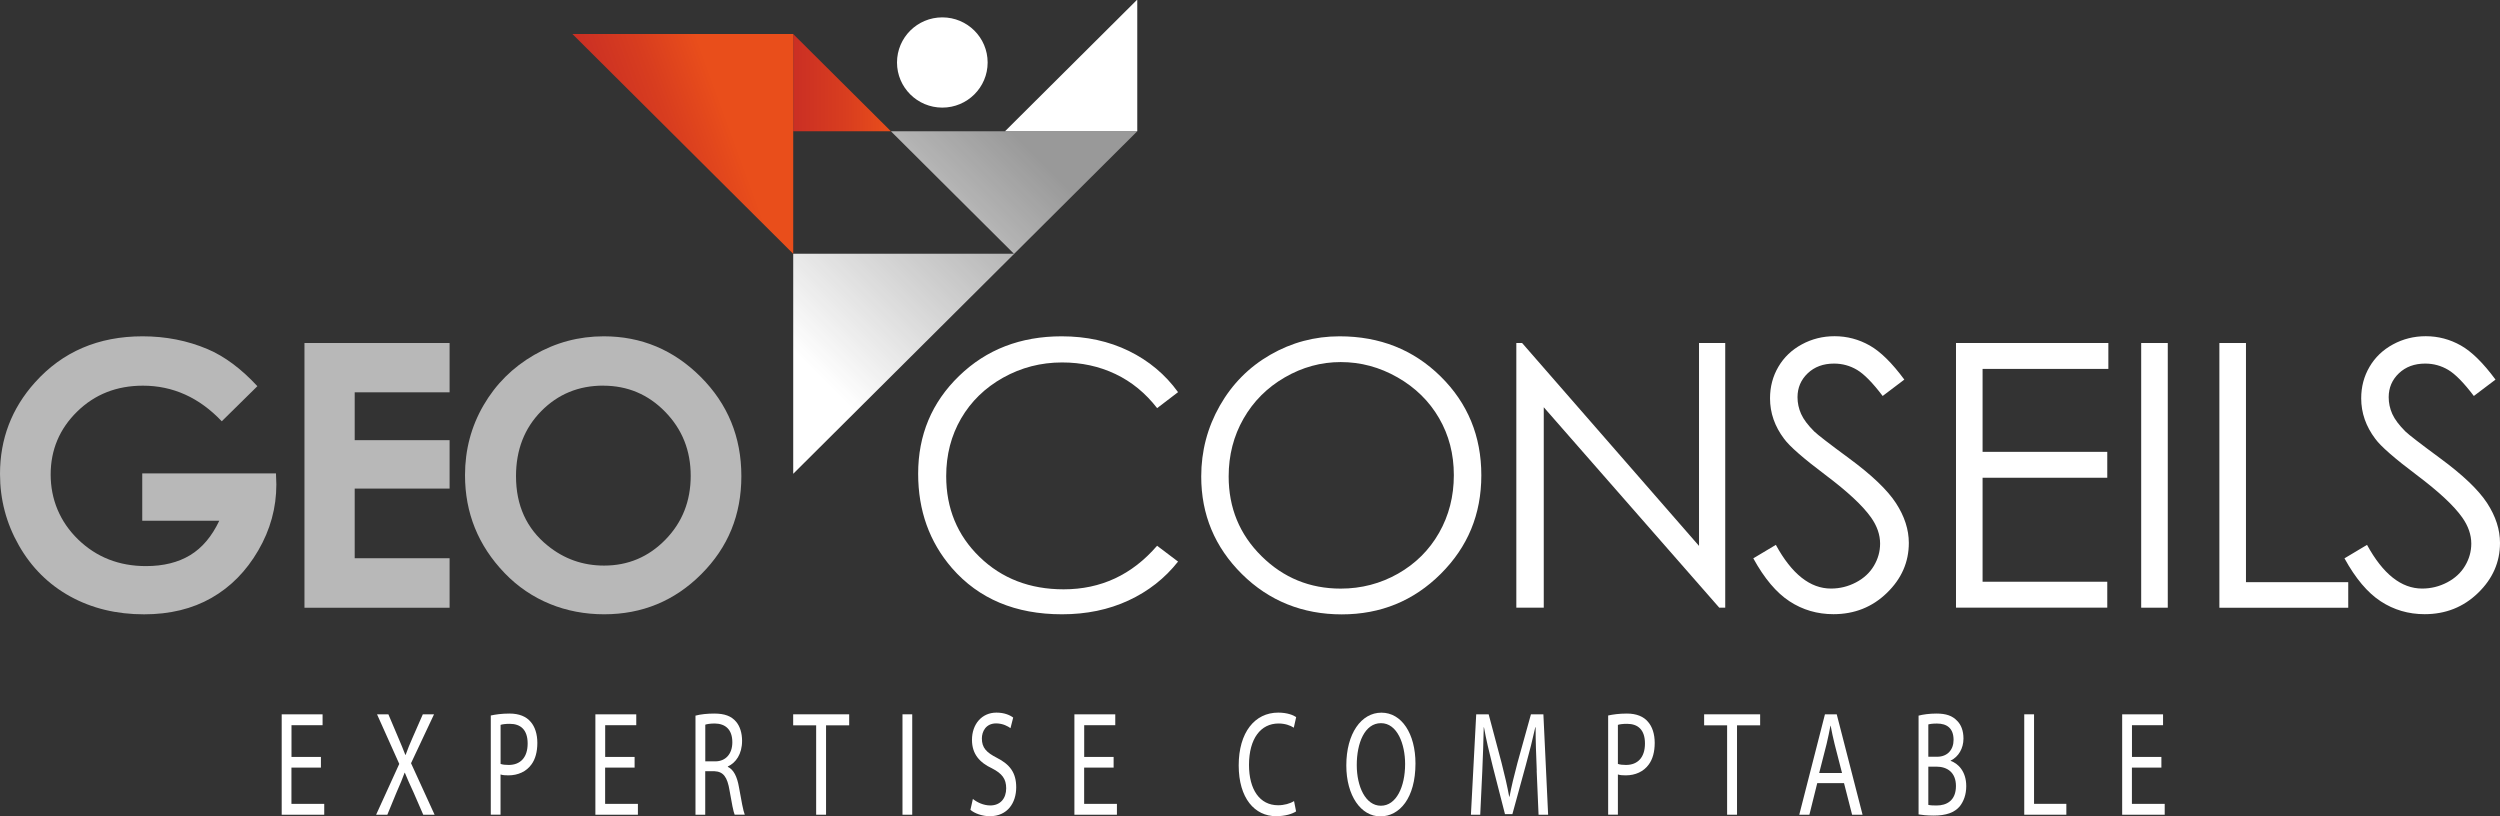 <svg width="196" height="64" viewBox="0 0 196 64" fill="none" xmlns="http://www.w3.org/2000/svg">
<rect x="0" y="0" width="196" height="64" fill="#333333" stroke="none"/>
<g clip-path="url(#clip0_5609_4088)">
<path d="M25.156 60.182H22.849V63.021H25.42V63.874H22.085V56.002H25.29V56.855H22.853V59.344H25.16V60.185L25.156 60.182Z" fill="white"/>
<path d="M33.182 63.874L32.426 62.135C32.118 61.47 31.925 61.038 31.739 60.581H31.721C31.554 61.035 31.387 61.456 31.079 62.146L30.367 63.874H29.488L31.302 59.89L29.559 56.002H30.449L31.231 57.848C31.45 58.361 31.617 58.76 31.777 59.181H31.802C31.969 58.716 32.118 58.35 32.34 57.848L33.149 56.002H34.028L32.225 59.835L34.072 63.874H33.182Z" fill="white"/>
<path d="M38.478 56.095C38.849 56.014 39.331 55.943 39.947 55.943C40.704 55.943 41.26 56.176 41.609 56.597C41.935 56.97 42.128 57.542 42.128 58.244C42.128 58.945 41.968 59.518 41.672 59.924C41.267 60.496 40.607 60.788 39.858 60.788C39.628 60.788 39.417 60.777 39.242 60.718V63.871H38.478V56.091V56.095ZM39.246 59.891C39.413 59.95 39.624 59.972 39.88 59.972C40.804 59.972 41.368 59.377 41.368 58.292C41.368 57.206 40.811 56.748 39.969 56.748C39.636 56.748 39.38 56.782 39.246 56.83V59.891Z" fill="white"/>
<path d="M49.749 60.182H47.442V63.021H50.012V63.874H46.678V56.002H49.883V56.855H47.446V59.344H49.753V60.185L49.749 60.182Z" fill="white"/>
<path d="M54.526 56.106C54.912 55.999 55.468 55.943 55.995 55.943C56.814 55.943 57.341 56.143 57.712 56.586C58.012 56.937 58.179 57.472 58.179 58.081C58.179 59.123 57.686 59.809 57.063 60.09V60.123C57.519 60.334 57.793 60.895 57.934 61.711C58.127 62.807 58.268 63.568 58.39 63.871H57.597C57.5 63.649 57.367 62.97 57.2 61.992C57.026 60.906 56.707 60.496 56.013 60.463H55.29V63.875H54.526V56.106ZM55.294 59.691H56.076C56.896 59.691 57.415 59.097 57.415 58.196C57.415 57.18 56.859 56.737 56.05 56.722C55.679 56.722 55.416 56.77 55.294 56.815V59.687V59.691Z" fill="white"/>
<path d="M63.987 56.866H62.185V56.002H66.576V56.866H64.762V63.874H63.987V56.866Z" fill="white"/>
<path d="M71.519 56.002V63.874H70.755V56.002H71.519Z" fill="white"/>
<path d="M76.27 62.634C76.615 62.914 77.116 63.147 77.642 63.147C78.425 63.147 78.885 62.597 78.885 61.803C78.885 61.068 78.57 60.647 77.769 60.237C76.801 59.783 76.203 59.115 76.203 58.007C76.203 56.781 76.967 55.869 78.121 55.869C78.729 55.869 79.167 56.057 79.434 56.257L79.222 57.088C79.029 56.947 78.633 56.715 78.095 56.715C77.286 56.715 76.979 57.357 76.979 57.896C76.979 58.631 77.338 58.993 78.158 59.414C79.163 59.927 79.671 60.569 79.671 61.725C79.671 62.94 78.992 63.992 77.594 63.992C77.023 63.992 76.396 63.771 76.081 63.49L76.274 62.637L76.27 62.634Z" fill="white"/>
<path d="M87.304 60.182H84.997V63.021H87.567V63.874H84.233V56.002H87.437V56.855H85.001V59.344H87.308V60.185L87.304 60.182Z" fill="white"/>
<path d="M101.609 63.616C101.327 63.804 100.763 63.989 100.044 63.989C98.371 63.989 97.114 62.586 97.114 60.005C97.114 57.424 98.371 55.869 100.211 55.869C100.949 55.869 101.416 56.08 101.62 56.22L101.434 57.051C101.145 56.862 100.73 56.722 100.237 56.722C98.846 56.722 97.922 57.9 97.922 59.968C97.922 61.895 98.757 63.132 100.203 63.132C100.67 63.132 101.145 63.003 101.453 62.803L101.612 63.608L101.609 63.616Z" fill="white"/>
<path d="M110.973 59.857C110.973 62.567 109.731 64.004 108.217 64.004C106.704 64.004 105.551 62.39 105.551 60.008C105.551 57.509 106.723 55.873 108.306 55.873C109.89 55.873 110.973 57.52 110.973 59.857ZM106.37 59.983C106.37 61.663 107.057 63.169 108.262 63.169C109.467 63.169 110.161 61.685 110.161 59.898C110.161 58.332 109.545 56.696 108.269 56.696C106.993 56.696 106.37 58.251 106.37 59.979V59.983Z" fill="white"/>
<path d="M120.482 60.414C120.438 59.318 120.386 57.996 120.393 57.017H120.367C120.163 57.941 119.919 58.923 119.618 60.008L118.572 63.826H117.99L117.03 60.078C116.748 58.971 116.51 57.952 116.343 57.017H116.325C116.306 57.999 116.262 59.318 116.21 60.499L116.05 63.874H115.32L115.735 56.002H116.711L117.723 59.809C117.972 60.776 118.172 61.644 118.32 62.46H118.346C118.495 61.666 118.706 60.802 118.969 59.809L120.026 56.002H121.002L121.373 63.874H120.623L120.475 60.418L120.482 60.414Z" fill="white"/>
<path d="M126.079 56.095C126.45 56.014 126.932 55.943 127.548 55.943C128.304 55.943 128.861 56.176 129.209 56.597C129.536 56.97 129.729 57.542 129.729 58.244C129.729 58.945 129.569 59.518 129.272 59.924C128.868 60.496 128.208 60.788 127.459 60.788C127.229 60.788 127.017 60.777 126.843 60.718V63.871H126.079V56.091V56.095ZM126.843 59.891C127.01 59.95 127.221 59.972 127.477 59.972C128.401 59.972 128.965 59.377 128.965 58.292C128.965 57.206 128.408 56.748 127.566 56.748C127.233 56.748 126.977 56.782 126.843 56.83V59.891Z" fill="white"/>
<path d="M135.406 56.866H133.604V56.002H137.995V56.866H136.182V63.874H135.406V56.866Z" fill="white"/>
<path d="M142.472 61.397L141.856 63.874H141.062L143.076 56.002H144L146.025 63.874H145.205L144.571 61.397H142.468H142.472ZM144.415 60.603L143.833 58.336C143.699 57.822 143.614 57.353 143.525 56.899H143.507C143.418 57.364 143.321 57.844 143.206 58.325L142.624 60.603H144.412H144.415Z" fill="white"/>
<path d="M150.416 56.106C150.75 56.014 151.28 55.943 151.814 55.943C152.578 55.943 153.071 56.117 153.442 56.516C153.75 56.819 153.936 57.287 153.936 57.904C153.936 58.665 153.557 59.329 152.931 59.632V59.654C153.494 59.843 154.154 60.459 154.154 61.63C154.154 62.305 153.95 62.822 153.654 63.206C153.238 63.708 152.571 63.941 151.603 63.941C151.076 63.941 150.668 63.893 150.416 63.849V56.106ZM151.184 59.329H151.877C152.686 59.329 153.16 58.768 153.16 58.011C153.16 57.088 152.634 56.726 151.859 56.726C151.506 56.726 151.306 56.759 151.18 56.796V59.329H151.184ZM151.184 63.103C151.332 63.14 151.555 63.151 151.825 63.151C152.619 63.151 153.346 62.767 153.346 61.622C153.346 60.548 152.652 60.105 151.814 60.105H151.18V63.107L151.184 63.103Z" fill="white"/>
<path d="M158.705 56.002H159.469V63.021H162.002V63.874H158.701V56.002H158.705Z" fill="white"/>
<path d="M169.449 60.182H167.142V63.021H169.713V63.874H166.378V56.002H169.583V56.855H167.146V59.344H169.453V60.185L169.449 60.182Z" fill="white"/>
<path d="M20.179 30.277L17.387 33.028C15.617 31.167 13.559 30.237 11.204 30.237C9.153 30.237 7.432 30.913 6.049 32.268C4.666 33.623 3.972 35.27 3.972 37.204C3.972 39.139 4.692 40.904 6.127 42.296C7.566 43.688 9.339 44.382 11.445 44.382C12.817 44.382 13.971 44.094 14.913 43.522C15.855 42.95 16.611 42.049 17.19 40.827H11.152V37.116H21.637L21.666 37.991C21.666 39.807 21.195 41.528 20.25 43.153C19.304 44.781 18.08 46.022 16.578 46.878C15.076 47.735 13.314 48.163 11.293 48.163C9.131 48.163 7.199 47.694 5.504 46.76C3.809 45.826 2.466 44.493 1.48 42.761C0.493 41.03 0 39.165 0 37.16C0 34.413 0.912 32.024 2.733 29.993C4.896 27.575 7.71 26.367 11.178 26.367C12.992 26.367 14.687 26.7 16.267 27.368C17.598 27.933 18.904 28.9 20.176 30.274L20.179 30.277Z" fill="white" fill-opacity="0.65"/>
<path d="M23.87 26.892H35.248V30.758H27.808V34.509H35.248V38.305H27.808V43.766H35.248V47.647H23.87V26.895V26.892Z" fill="white" fill-opacity="0.65"/>
<path d="M47.335 26.367C50.283 26.367 52.82 27.431 54.941 29.554C57.063 31.68 58.123 34.269 58.123 37.326C58.123 40.383 57.078 42.916 54.982 45.014C52.887 47.111 50.346 48.16 47.361 48.16C44.375 48.16 41.631 47.081 39.561 44.929C37.492 42.776 36.457 40.217 36.457 37.256C36.457 35.273 36.939 33.446 37.903 31.784C38.868 30.119 40.192 28.8 41.879 27.826C43.567 26.851 45.384 26.367 47.331 26.367H47.335ZM47.294 30.233C45.365 30.233 43.745 30.901 42.428 32.238C41.115 33.575 40.455 35.27 40.455 37.33C40.455 39.627 41.282 41.44 42.936 42.776C44.223 43.821 45.696 44.342 47.361 44.342C49.241 44.342 50.843 43.666 52.167 42.311C53.491 40.956 54.151 39.287 54.151 37.304C54.151 35.321 53.484 33.656 52.153 32.29C50.821 30.92 49.197 30.237 47.287 30.237L47.294 30.233Z" fill="white" fill-opacity="0.65"/>
<path d="M92.362 30.743L90.719 31.998C89.811 30.824 88.724 29.93 87.452 29.325C86.18 28.719 84.785 28.416 83.265 28.416C81.603 28.416 80.064 28.815 78.644 29.609C77.227 30.403 76.129 31.47 75.35 32.81C74.572 34.151 74.182 35.657 74.182 37.33C74.182 39.859 75.054 41.971 76.797 43.662C78.54 45.353 80.739 46.203 83.391 46.203C86.31 46.203 88.75 45.065 90.716 42.787L92.359 44.028C91.32 45.346 90.022 46.361 88.468 47.081C86.914 47.801 85.179 48.16 83.261 48.16C79.615 48.16 76.737 46.952 74.631 44.534C72.866 42.492 71.983 40.029 71.983 37.142C71.983 34.103 73.051 31.548 75.191 29.476C77.331 27.401 80.012 26.367 83.231 26.367C85.179 26.367 86.933 26.751 88.502 27.515C90.07 28.284 91.354 29.358 92.355 30.739L92.362 30.743Z" fill="white"/>
<path d="M105.021 26.367C108.177 26.367 110.821 27.416 112.946 29.513C115.071 31.61 116.136 34.191 116.136 37.26C116.136 40.328 115.075 42.876 112.954 44.992C110.832 47.107 108.244 48.167 105.191 48.167C102.139 48.167 99.491 47.115 97.366 45.006C95.241 42.898 94.176 40.35 94.176 37.359C94.176 35.365 94.662 33.519 95.63 31.813C96.598 30.111 97.918 28.778 99.591 27.815C101.264 26.851 103.074 26.367 105.021 26.367ZM105.113 28.387C103.571 28.387 102.109 28.786 100.726 29.587C99.343 30.388 98.267 31.466 97.492 32.822C96.717 34.177 96.327 35.687 96.327 37.352C96.327 39.819 97.184 41.901 98.901 43.599C100.618 45.298 102.688 46.147 105.11 46.147C106.727 46.147 108.225 45.756 109.601 44.977C110.977 44.194 112.052 43.127 112.824 41.772C113.595 40.417 113.981 38.91 113.981 37.252C113.981 35.594 113.595 34.117 112.824 32.785C112.052 31.452 110.966 30.388 109.568 29.587C108.166 28.786 106.682 28.387 105.11 28.387H105.113Z" fill="white"/>
<path d="M118.88 47.643V26.892H119.333L133.203 42.798V26.892H135.258V47.643H134.791L121.031 31.928V47.643H118.876H118.88Z" fill="white"/>
<path d="M137.454 43.776L139.226 42.717C140.473 45.002 141.915 46.143 143.547 46.143C144.244 46.143 144.901 45.981 145.516 45.656C146.132 45.331 146.599 44.895 146.918 44.352C147.241 43.806 147.4 43.23 147.4 42.617C147.4 41.923 147.163 41.24 146.692 40.571C146.039 39.648 144.849 38.541 143.121 37.241C141.381 35.934 140.302 34.989 139.875 34.405C139.137 33.427 138.77 32.371 138.77 31.23C138.77 30.329 138.985 29.505 139.423 28.759C139.857 28.017 140.469 27.43 141.259 27.002C142.049 26.573 142.905 26.359 143.829 26.359C144.812 26.359 145.728 26.603 146.585 27.087C147.438 27.57 148.343 28.464 149.299 29.76L147.601 31.045C146.818 30.011 146.147 29.328 145.594 28.999C145.042 28.671 144.441 28.505 143.788 28.505C142.946 28.505 142.26 28.759 141.726 29.265C141.192 29.775 140.925 30.399 140.925 31.141C140.925 31.591 141.018 32.031 141.207 32.452C141.396 32.876 141.741 33.334 142.242 33.833C142.516 34.095 143.414 34.789 144.934 35.908C146.74 37.233 147.975 38.415 148.647 39.449C149.318 40.483 149.652 41.524 149.652 42.565C149.652 44.072 149.077 45.379 147.931 46.486C146.785 47.598 145.387 48.152 143.744 48.152C142.479 48.152 141.329 47.816 140.302 47.144C139.271 46.472 138.321 45.346 137.454 43.765V43.776Z" fill="white"/>
<path d="M153.35 26.891H165.295V28.922H155.434V35.425H165.21V37.455H155.434V45.608H165.21V47.639H153.35V26.888V26.891Z" fill="white"/>
<path d="M167.869 26.892H169.953V47.643H167.869V26.892Z" fill="white"/>
<path d="M174 26.892H176.084V45.642H184.102V47.647H174V26.895V26.892Z" fill="white"/>
<path d="M183.802 43.776L185.575 42.717C186.821 45.002 188.263 46.143 189.895 46.143C190.592 46.143 191.249 45.981 191.865 45.656C192.48 45.331 192.948 44.895 193.266 44.352C193.589 43.806 193.749 43.23 193.749 42.617C193.749 41.923 193.511 41.24 193.04 40.571C192.388 39.648 191.197 38.541 189.469 37.241C187.729 35.934 186.65 34.989 186.224 34.405C185.486 33.427 185.118 32.371 185.118 31.23C185.118 30.329 185.333 29.505 185.771 28.759C186.205 28.017 186.817 27.43 187.607 27.002C188.397 26.573 189.254 26.359 190.177 26.359C191.16 26.359 192.076 26.603 192.933 27.087C193.786 27.57 194.691 28.464 195.648 29.76L193.949 31.045C193.166 30.011 192.495 29.328 191.942 28.999C191.39 28.671 190.789 28.505 190.136 28.505C189.294 28.505 188.608 28.759 188.074 29.265C187.54 29.775 187.273 30.399 187.273 31.141C187.273 31.591 187.366 32.031 187.555 32.452C187.744 32.876 188.089 33.334 188.59 33.833C188.864 34.095 189.762 34.789 191.282 35.908C193.088 37.233 194.323 38.415 194.995 39.449C195.666 40.483 196 41.524 196 42.565C196 44.072 195.425 45.379 194.279 46.486C193.133 47.598 191.735 48.152 190.092 48.152C188.827 48.152 187.677 47.816 186.65 47.144C185.619 46.472 184.67 45.346 183.802 43.765V43.776Z" fill="white"/>
<g clip-path="url(#clip1_5609_4088)">
<path fill-rule="evenodd" clip-rule="evenodd" d="M89.162 -0.033V10.287H78.796L89.162 -0.033Z" fill="white"/>
<path fill-rule="evenodd" clip-rule="evenodd" d="M77.431 4.9C77.431 6.853 75.84 8.437 73.878 8.437C71.916 8.437 70.325 6.853 70.325 4.9C70.325 2.946 71.916 1.362 73.878 1.362C75.84 1.362 77.431 2.946 77.431 4.9Z" fill="white"/>
<path fill-rule="evenodd" clip-rule="evenodd" d="M62.188 37.146L89.162 10.291H69.847L79.493 19.895H62.188V37.146Z" fill="url(#paint0_linear_5609_4088)"/>
<path style="mix-blend-mode:multiply" fill-rule="evenodd" clip-rule="evenodd" d="M62.188 10.291H69.847L62.188 2.67V10.291Z" fill="url(#paint1_linear_5609_4088)"/>
<path style="mix-blend-mode:multiply" fill-rule="evenodd" clip-rule="evenodd" d="M44.876 2.666H62.188V19.898L44.876 2.666Z" fill="url(#paint2_linear_5609_4088)"/>
</g>
</g>
<defs>
<linearGradient id="paint0_linear_5609_4088" x1="55.446" y1="30.433" x2="82.3" y2="3.459" gradientUnits="userSpaceOnUse">
<stop offset="0.18" stop-color="white"/>
<stop offset="0.82" stop-color="white" stop-opacity="0.5"/>
</linearGradient>
<linearGradient id="paint1_linear_5609_4088" x1="62.188" y1="6.48" x2="69.847" y2="6.48" gradientUnits="userSpaceOnUse">
<stop stop-color="#CA2F24"/>
<stop offset="0.53" stop-color="#D83D1F"/>
<stop offset="1" stop-color="#E94E1B"/>
</linearGradient>
<linearGradient id="paint2_linear_5609_4088" x1="48.67" y1="13.045" x2="63.942" y2="7.463" gradientUnits="userSpaceOnUse">
<stop stop-color="#CA2F24"/>
<stop offset="0.29" stop-color="#D83D1F"/>
<stop offset="0.56" stop-color="#E94E1B"/>
</linearGradient>
<clipPath id="clip0_5609_4088">
<rect width="196" height="64" fill="white"/>
</clipPath>
<clipPath id="clip1_5609_4088">
<rect width="44.286" height="37.179" fill="white" transform="translate(44.876 -0.033)"/>
</clipPath>
</defs>
</svg>
